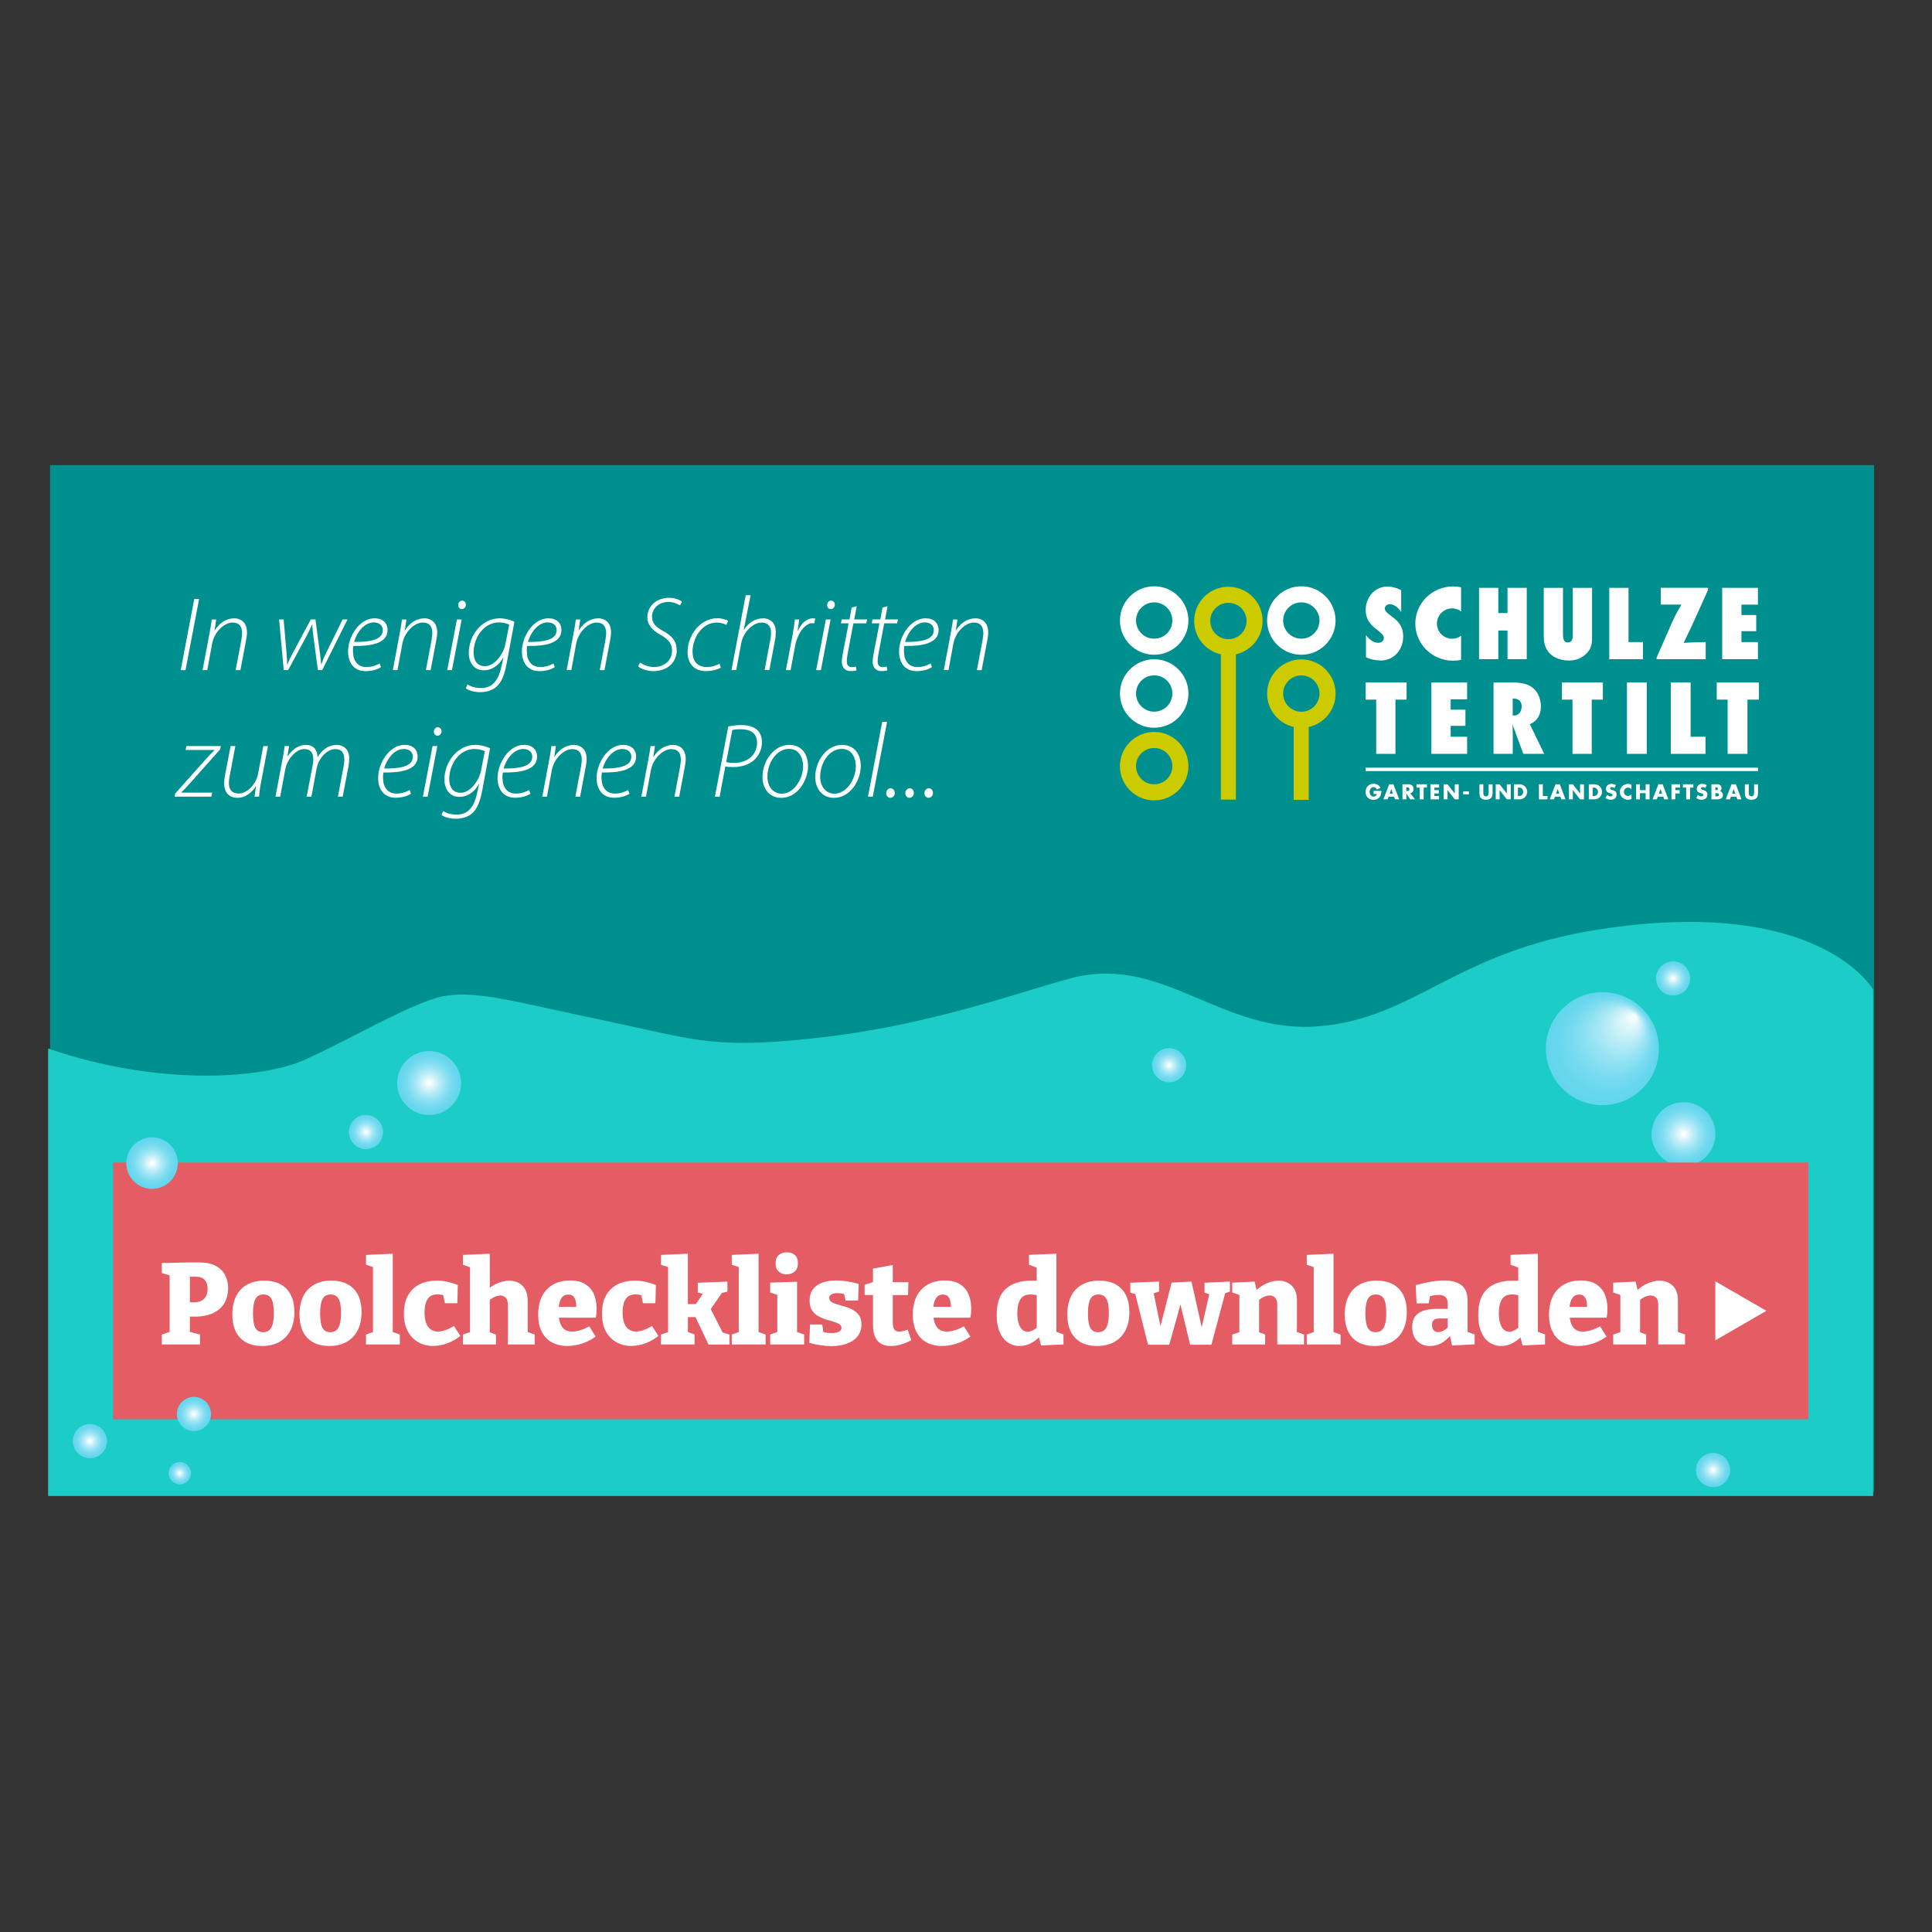 <?xml version="1.0" encoding="UTF-8"?>
<svg id="Ebene_1" data-name="Ebene 1" xmlns="http://www.w3.org/2000/svg" xmlns:xlink="http://www.w3.org/1999/xlink" viewBox="0 0 500 500">
  <rect x="0" y="0" width="500" height="500" fill="#333333" stroke="none"/>
  <defs>
    <style>
      .cls-1 {
        fill: url(#Unbenannter_Verlauf_58-12);
      }

      .cls-2 {
        fill: url(#Unbenannter_Verlauf_58-10);
      }

      .cls-3 {
        fill: url(#Unbenannter_Verlauf_58-7);
      }

      .cls-4 {
        fill: url(#Unbenannter_Verlauf_58-2);
      }

      .cls-5 {
        fill: url(#Unbenannter_Verlauf_58-8);
      }

      .cls-6 {
        fill: #fff;
      }

      .cls-7 {
        fill: url(#Unbenannter_Verlauf_58-11);
      }

      .cls-8 {
        fill: #1bccc7;
      }

      .cls-9 {
        fill: url(#Unbenannter_Verlauf_58-9);
      }

      .cls-10 {
        fill: #cccb00;
      }

      .cls-11 {
        fill: url(#Unbenannter_Verlauf_58-3);
      }

      .cls-12 {
        fill: url(#Unbenannter_Verlauf_58-6);
      }

      .cls-13 {
        fill: #e45c64;
      }

      .cls-14 {
        fill: url(#Unbenannter_Verlauf_59);
      }

      .cls-15 {
        fill: url(#Unbenannter_Verlauf_58-4);
      }

      .cls-16 {
        fill: url(#Unbenannter_Verlauf_58-5);
      }

      .cls-17 {
        fill: url(#Unbenannter_Verlauf_58-13);
      }

      .cls-18 {
        fill: #008f8f;
      }

      .cls-19 {
        fill: url(#Unbenannter_Verlauf_58);
      }
    </style>
    <radialGradient id="Unbenannter_Verlauf_59" data-name="Unbenannter Verlauf 59" cx="414.7" cy="271.39" fx="423.18" fy="262.89" r="14.62" gradientUnits="userSpaceOnUse">
      <stop offset="0" stop-color="#fff"/>
      <stop offset=".09" stop-color="#e9f9fc"/>
      <stop offset=".31" stop-color="#b9ecf7"/>
      <stop offset=".51" stop-color="#93e2f3"/>
      <stop offset=".7" stop-color="#78dbf0"/>
      <stop offset=".87" stop-color="#67d7ee"/>
      <stop offset="1" stop-color="#62d6ee"/>
    </radialGradient>
    <radialGradient id="Unbenannter_Verlauf_58" data-name="Unbenannter Verlauf 58" cx="435.69" cy="293.51" fx="435.69" fy="293.51" r="8.27" gradientUnits="userSpaceOnUse">
      <stop offset=".03" stop-color="#fff"/>
      <stop offset=".12" stop-color="#e9f9fc"/>
      <stop offset=".33" stop-color="#b9ecf7"/>
      <stop offset=".53" stop-color="#93e2f3"/>
      <stop offset=".71" stop-color="#78dbf0"/>
      <stop offset=".88" stop-color="#67d7ee"/>
      <stop offset="1" stop-color="#62d6ee"/>
    </radialGradient>
    <radialGradient id="Unbenannter_Verlauf_58-2" data-name="Unbenannter Verlauf 58" cx="111.06" cy="280.29" fx="111.06" fy="280.29" r="8.27" xlink:href="#Unbenannter_Verlauf_58"/>
    <radialGradient id="Unbenannter_Verlauf_58-3" data-name="Unbenannter Verlauf 58" cx="302.57" cy="275.68" fx="302.57" fy="275.68" r="4.42" xlink:href="#Unbenannter_Verlauf_58"/>
    <radialGradient id="Unbenannter_Verlauf_58-4" data-name="Unbenannter Verlauf 58" cx="414.62" cy="310.87" fx="414.62" fy="310.87" r="4.42" xlink:href="#Unbenannter_Verlauf_58"/>
    <radialGradient id="Unbenannter_Verlauf_58-5" data-name="Unbenannter Verlauf 58" cx="443.34" cy="380.45" fx="443.34" fy="380.45" r="4.42" xlink:href="#Unbenannter_Verlauf_58"/>
    <radialGradient id="Unbenannter_Verlauf_58-6" data-name="Unbenannter Verlauf 58" cx="433" cy="253.22" fx="433" fy="253.22" r="4.42" xlink:href="#Unbenannter_Verlauf_58"/>
    <radialGradient id="Unbenannter_Verlauf_58-7" data-name="Unbenannter Verlauf 58" cx="94.71" cy="292.97" fx="94.71" fy="292.97" r="4.42" xlink:href="#Unbenannter_Verlauf_58"/>
    <radialGradient id="Unbenannter_Verlauf_58-8" data-name="Unbenannter Verlauf 58" cx="36.87" cy="355.66" fx="36.87" fy="355.66" r="4.42" xlink:href="#Unbenannter_Verlauf_58"/>
    <radialGradient id="Unbenannter_Verlauf_58-9" data-name="Unbenannter Verlauf 58" cx="23.27" cy="372.96" fx="23.27" fy="372.96" r="4.42" xlink:href="#Unbenannter_Verlauf_58"/>
    <radialGradient id="Unbenannter_Verlauf_58-10" data-name="Unbenannter Verlauf 58" cx="118.12" cy="306.83" fx="118.12" fy="306.83" r="2.88" xlink:href="#Unbenannter_Verlauf_58"/>
    <radialGradient id="Unbenannter_Verlauf_58-11" data-name="Unbenannter Verlauf 58" cx="46.53" cy="381.26" fx="46.53" fy="381.26" r="2.88" xlink:href="#Unbenannter_Verlauf_58"/>
    <radialGradient id="Unbenannter_Verlauf_58-12" data-name="Unbenannter Verlauf 58" cx="50.19" cy="365.94" fx="50.19" fy="365.94" r="4.42" xlink:href="#Unbenannter_Verlauf_58"/>
    <radialGradient id="Unbenannter_Verlauf_58-13" data-name="Unbenannter Verlauf 58" cx="39.35" cy="301.01" fx="39.35" fy="301.01" r="6.67" xlink:href="#Unbenannter_Verlauf_58"/>
  </defs>
  <rect class="cls-18" x="12.95" y="120.36" width="472.05" height="265.75"/>
  <g>
    <path class="cls-6" d="M51.53,155.02l-3.52,18.4h-1.23l3.49-18.4h1.26Z"/>
    <path class="cls-6" d="M52.43,173.42l1.8-9.58c.27-1.34.44-2.48.57-3.52h1.15l-.41,2.81h.05c1.15-1.91,3-3.11,5.05-3.11,1.17,0,3.28.63,3.28,3.66,0,.6-.11,1.34-.25,2.07l-1.45,7.67h-1.23l1.47-7.78c.08-.55.19-1.2.19-1.8,0-1.56-.63-2.73-2.51-2.73s-4.64,2.13-5.27,5.6l-1.23,6.72h-1.23Z"/>
    <path class="cls-6" d="M73.4,160.31l.74,8.49c.16,1.72.16,2.32.16,3.14h.08c.22-.52.63-1.53,1.34-2.84l4.72-8.79h1.2l1.15,8.68c.19,1.39.3,2.4.33,2.95h.05c.3-.82.6-1.67,1.12-2.73l4.37-8.9h1.28l-6.55,13.1h-1.12l-1.17-8.74c-.16-1.12-.27-2.16-.25-3.06h-.05c-.46.9-.87,1.91-1.5,3.06l-4.72,8.74h-1.15l-1.2-13.1h1.17Z"/>
    <path class="cls-6" d="M98.6,172.65c-.65.44-2.02,1.04-3.96,1.04-3.33,0-4.56-2.51-4.56-5.1,0-3.9,2.95-8.57,6.85-8.57,2.38,0,3.38,1.47,3.38,3,0,3.52-4.26,4.23-8.87,4.15-.16.71-.14,2.32.19,3.22.52,1.5,1.67,2.24,3.17,2.24,1.64,0,2.78-.55,3.44-.93l.35.96ZM96.71,161.08c-2.38,0-4.34,2.48-5.08,5.05,3.88.05,7.43-.46,7.43-3.03,0-1.34-1.01-2.02-2.35-2.02Z"/>
    <path class="cls-6" d="M101.66,173.42l1.8-9.58c.27-1.34.44-2.48.57-3.52h1.15l-.41,2.81h.05c1.15-1.91,3-3.11,5.05-3.11,1.17,0,3.28.63,3.28,3.66,0,.6-.11,1.34-.25,2.07l-1.45,7.67h-1.23l1.47-7.78c.08-.55.19-1.2.19-1.8,0-1.56-.63-2.73-2.51-2.73s-4.64,2.13-5.27,5.6l-1.23,6.72h-1.23Z"/>
    <path class="cls-6" d="M115.74,173.42l2.51-13.1h1.23l-2.51,13.1h-1.23ZM118.58,156.54c.03-.6.44-1.09,1.01-1.09.63,0,.98.49.98,1.09-.05.57-.41,1.09-1.06,1.09-.6,0-.96-.52-.93-1.09Z"/>
    <path class="cls-6" d="M121.01,177.13c.85.55,1.97.93,3.49.93,2.4,0,4.31-1.28,5.24-5.4l.55-2.51h-.05c-1.23,2.24-3.08,3.33-5.08,3.33-2.65,0-3.85-2.29-3.85-4.45,0-4.56,3.36-9.01,8.03-9.01,1.31,0,3,.46,3.79.9l-2.02,10.86c-.57,3-1.34,4.78-2.57,5.9-1.26,1.15-2.95,1.45-4.29,1.45-1.5,0-2.92-.41-3.71-.98l.46-1.01ZM131.77,161.65c-.49-.25-1.47-.57-2.68-.57-3.88,0-6.5,3.96-6.52,7.67,0,1.53.46,3.66,2.98,3.66,2.38,0,4.75-3.06,5.27-5.84l.96-4.91Z"/>
    <path class="cls-6" d="M143.59,172.65c-.65.44-2.02,1.04-3.96,1.04-3.33,0-4.56-2.51-4.56-5.1,0-3.9,2.95-8.57,6.85-8.57,2.38,0,3.38,1.47,3.38,3,0,3.52-4.26,4.23-8.87,4.15-.16.71-.14,2.32.19,3.22.52,1.5,1.67,2.24,3.17,2.24,1.64,0,2.78-.55,3.44-.93l.35.96ZM141.71,161.08c-2.38,0-4.34,2.48-5.08,5.05,3.88.05,7.43-.46,7.43-3.03,0-1.34-1.01-2.02-2.35-2.02Z"/>
    <path class="cls-6" d="M146.65,173.42l1.8-9.58c.27-1.34.44-2.48.57-3.52h1.15l-.41,2.81h.05c1.15-1.91,3-3.11,5.05-3.11,1.17,0,3.28.63,3.28,3.66,0,.6-.11,1.34-.25,2.07l-1.45,7.67h-1.23l1.47-7.78c.08-.55.19-1.2.19-1.8,0-1.56-.63-2.73-2.51-2.73s-4.64,2.13-5.27,5.6l-1.23,6.72h-1.23Z"/>
    <path class="cls-6" d="M165.65,171.45c.93.68,2.21,1.17,3.63,1.17,2.43,0,4.64-1.56,4.64-4.26,0-1.58-.74-2.81-2.81-3.96-2.59-1.42-3.58-2.89-3.58-4.64,0-3.03,2.57-5.05,5.57-5.05,1.53,0,2.89.55,3.41,1.01l-.52.96c-.57-.35-1.64-.9-3.06-.9-2.54,0-4.18,1.86-4.18,3.69s.82,2.7,2.98,3.9c2.27,1.23,3.41,2.67,3.41,4.97,0,2.62-1.94,5.35-6.11,5.35-1.39,0-3.19-.55-3.9-1.26l.52-.98Z"/>
    <path class="cls-6" d="M186.54,172.81c-.55.3-1.94.87-3.85.87-3.47,0-4.75-2.46-4.75-4.86,0-4.37,3.19-8.82,7.73-8.82,1.28,0,2.48.44,2.76.68l-.44,1.04c-.57-.27-1.39-.6-2.51-.6-3.82,0-6.25,4.01-6.25,7.51,0,2.32,1.09,3.99,3.69,3.99,1.47,0,2.62-.49,3.3-.85l.33,1.04Z"/>
    <path class="cls-6" d="M189.3,173.42l3.69-19.38h1.26l-1.77,8.98h.05c1.17-1.86,2.87-3,5.02-3,1.15,0,3.22.66,3.22,3.49,0,.74-.05,1.5-.19,2.13l-1.47,7.78h-1.23l1.47-7.83c.11-.44.19-1.09.19-1.91,0-1.42-.71-2.57-2.48-2.57-1.99,0-4.67,2.27-5.24,5.38l-1.28,6.93h-1.23Z"/>
    <path class="cls-6" d="M203.39,173.42l1.69-8.84c.27-1.56.49-3,.65-4.26h1.12c-.14.93-.25,1.86-.44,2.95h.08c.82-1.83,2.18-3.25,3.9-3.25.19,0,.46.03.6.05l-.25,1.26c-.14-.05-.33-.05-.6-.05-1.64,0-3.74,2.46-4.34,5.79l-1.2,6.36h-1.23Z"/>
    <path class="cls-6" d="M211.22,173.42l2.51-13.1h1.23l-2.51,13.1h-1.23ZM214.06,156.54c.03-.6.44-1.09,1.01-1.09.63,0,.98.49.98,1.09-.05.57-.41,1.09-1.06,1.09-.6,0-.96-.52-.93-1.09Z"/>
    <path class="cls-6" d="M221.73,156.87l-.66,3.44h3.33l-.19,1.01h-3.36l-1.42,7.59c-.16.87-.27,1.53-.27,2.35,0,.87.44,1.39,1.31,1.39.44,0,.79-.05,1.06-.14l.11.98c-.35.14-.87.19-1.42.19-1.75,0-2.35-1.2-2.35-2.35,0-.79.11-1.58.3-2.48l1.45-7.53h-1.99l.19-1.01h2.02l.57-3.08,1.31-.35Z"/>
    <path class="cls-6" d="M229.71,156.87l-.66,3.44h3.33l-.19,1.01h-3.36l-1.42,7.59c-.16.87-.27,1.53-.27,2.35,0,.87.44,1.39,1.31,1.39.44,0,.79-.05,1.06-.14l.11.98c-.35.14-.87.19-1.42.19-1.75,0-2.35-1.2-2.35-2.35,0-.79.11-1.58.3-2.48l1.45-7.53h-1.99l.19-1.01h2.02l.57-3.08,1.31-.35Z"/>
    <path class="cls-6" d="M241.2,172.65c-.65.44-2.02,1.04-3.96,1.04-3.33,0-4.56-2.51-4.56-5.1,0-3.9,2.95-8.57,6.85-8.57,2.38,0,3.38,1.47,3.38,3,0,3.52-4.26,4.23-8.87,4.15-.16.71-.14,2.32.19,3.22.52,1.5,1.67,2.24,3.17,2.24,1.64,0,2.78-.55,3.44-.93l.35.96ZM239.32,161.08c-2.38,0-4.34,2.48-5.08,5.05,3.88.05,7.43-.46,7.43-3.03,0-1.34-1.01-2.02-2.35-2.02Z"/>
    <path class="cls-6" d="M244.26,173.42l1.8-9.58c.27-1.34.44-2.48.57-3.52h1.15l-.41,2.81h.05c1.15-1.91,3-3.11,5.05-3.11,1.17,0,3.28.63,3.28,3.66,0,.6-.11,1.34-.25,2.07l-1.45,7.67h-1.23l1.47-7.78c.08-.55.19-1.2.19-1.8,0-1.56-.63-2.73-2.51-2.73s-4.64,2.13-5.27,5.6l-1.23,6.72h-1.23Z"/>
    <path class="cls-6" d="M45.33,205.39l7.7-8.65c1.12-1.28,1.77-1.88,2.43-2.54v-.11h-7.43l.22-1.01h8.9l-.19.87-7.62,8.57c-1.17,1.31-1.77,1.91-2.4,2.54v.08h7.97l-.22,1.04h-9.5l.14-.79Z"/>
    <path class="cls-6" d="M69.35,193.08l-1.83,9.58c-.25,1.31-.41,2.48-.49,3.52h-1.17l.41-2.7h-.05c-1.06,1.72-2.87,3-4.69,3-1.42,0-3.52-.57-3.52-3.88,0-.57.08-1.23.25-2.07l1.42-7.45h1.23l-1.42,7.48c-.16.82-.25,1.42-.25,2.05,0,1.67.68,2.76,2.59,2.76s4.39-2.13,4.97-5.16l1.34-7.12h1.23Z"/>
    <path class="cls-6" d="M71.29,206.18l1.8-9.58c.27-1.34.44-2.48.57-3.52h1.15l-.41,2.65h.05c1.26-1.91,2.92-2.95,4.72-2.95,1.94,0,2.95,1.23,3.03,3.19,1.17-2.02,2.84-3.17,5-3.19,1.2,0,3.17.76,3.17,3.38,0,.63-.05,1.42-.19,2.21l-1.5,7.81h-1.23l1.47-7.81c.11-.49.19-1.2.19-1.77,0-1.69-.6-2.73-2.4-2.73s-4.2,1.99-4.78,5.1l-1.34,7.21h-1.23l1.53-8c.14-.63.19-1.12.19-1.67,0-1.23-.33-2.65-2.43-2.65-1.83,0-4.31,2.38-4.83,5.3l-1.31,7.02h-1.23Z"/>
    <path class="cls-6" d="M106.38,205.41c-.65.44-2.02,1.04-3.96,1.04-3.33,0-4.56-2.51-4.56-5.11,0-3.9,2.95-8.57,6.85-8.57,2.38,0,3.38,1.47,3.38,3,0,3.52-4.26,4.23-8.87,4.15-.16.71-.14,2.32.19,3.22.52,1.5,1.67,2.24,3.17,2.24,1.64,0,2.78-.55,3.44-.93l.35.96ZM104.49,193.84c-2.38,0-4.34,2.48-5.08,5.05,3.88.05,7.43-.46,7.43-3.03,0-1.34-1.01-2.02-2.35-2.02Z"/>
    <path class="cls-6" d="M109.44,206.18l2.51-13.1h1.23l-2.51,13.1h-1.23ZM112.28,189.31c.03-.6.44-1.09,1.01-1.09.63,0,.98.49.98,1.09-.05.57-.41,1.09-1.06,1.09-.6,0-.96-.52-.93-1.09Z"/>
    <path class="cls-6" d="M114.71,209.89c.85.55,1.97.93,3.49.93,2.4,0,4.31-1.28,5.24-5.41l.55-2.51h-.05c-1.23,2.24-3.08,3.33-5.08,3.33-2.65,0-3.85-2.29-3.85-4.45,0-4.56,3.36-9.01,8.03-9.01,1.31,0,3,.46,3.79.9l-2.02,10.87c-.57,3-1.34,4.78-2.57,5.9-1.26,1.15-2.95,1.45-4.29,1.45-1.5,0-2.92-.41-3.71-.98l.46-1.01ZM125.46,194.41c-.49-.25-1.47-.57-2.68-.57-3.88,0-6.5,3.96-6.52,7.67,0,1.53.46,3.66,2.98,3.66,2.38,0,4.75-3.06,5.27-5.84l.96-4.91Z"/>
    <path class="cls-6" d="M137.29,205.41c-.65.44-2.02,1.04-3.96,1.04-3.33,0-4.56-2.51-4.56-5.11,0-3.9,2.95-8.57,6.85-8.57,2.38,0,3.38,1.47,3.38,3,0,3.52-4.26,4.23-8.87,4.15-.16.71-.14,2.32.19,3.22.52,1.5,1.67,2.24,3.17,2.24,1.64,0,2.78-.55,3.44-.93l.35.96ZM135.4,193.84c-2.38,0-4.34,2.48-5.08,5.05,3.88.05,7.43-.46,7.43-3.03,0-1.34-1.01-2.02-2.35-2.02Z"/>
    <path class="cls-6" d="M140.34,206.18l1.8-9.58c.27-1.34.44-2.48.57-3.52h1.15l-.41,2.81h.05c1.15-1.91,3-3.11,5.05-3.11,1.17,0,3.28.63,3.28,3.66,0,.6-.11,1.34-.25,2.07l-1.45,7.67h-1.23l1.47-7.78c.08-.55.19-1.2.19-1.8,0-1.56-.63-2.73-2.51-2.73s-4.64,2.13-5.27,5.6l-1.23,6.71h-1.23Z"/>
    <path class="cls-6" d="M162.92,205.41c-.65.44-2.02,1.04-3.96,1.04-3.33,0-4.56-2.51-4.56-5.11,0-3.9,2.95-8.57,6.85-8.57,2.38,0,3.38,1.47,3.38,3,0,3.52-4.26,4.23-8.87,4.15-.16.71-.14,2.32.19,3.22.52,1.5,1.67,2.24,3.17,2.24,1.64,0,2.78-.55,3.44-.93l.35.96ZM161.04,193.84c-2.38,0-4.34,2.48-5.08,5.05,3.88.05,7.43-.46,7.43-3.03,0-1.34-1.01-2.02-2.35-2.02Z"/>
    <path class="cls-6" d="M165.98,206.18l1.8-9.58c.27-1.34.44-2.48.57-3.52h1.15l-.41,2.81h.05c1.15-1.91,3-3.11,5.05-3.11,1.17,0,3.28.63,3.28,3.66,0,.6-.11,1.34-.25,2.07l-1.45,7.67h-1.23l1.47-7.78c.08-.55.19-1.2.19-1.8,0-1.56-.63-2.73-2.51-2.73s-4.64,2.13-5.27,5.6l-1.23,6.71h-1.23Z"/>
    <path class="cls-6" d="M188.48,188c.96-.19,2.18-.35,3.49-.35,1.86,0,3.44.55,4.29,1.56.63.79.93,1.72.93,2.98,0,1.88-.98,3.6-2.05,4.53-1.37,1.23-3.41,1.8-5.38,1.8-.71,0-1.34-.03-2.05-.16l-1.47,7.83h-1.23l3.47-18.18ZM187.93,197.23c.76.19,1.37.22,2.02.22,3.58,0,5.98-2.18,5.98-5.24,0-2.46-1.75-3.49-4.2-3.49-.98,0-1.75.08-2.21.22l-1.58,8.3Z"/>
    <path class="cls-6" d="M209.12,198.26c0,3.58-2.62,8.22-6.93,8.22-3.25,0-4.86-2.62-4.86-5.35,0-4.2,2.92-8.35,6.93-8.35,3.55,0,4.86,2.84,4.86,5.49ZM198.61,201.02c0,2.51,1.45,4.39,3.74,4.39,2.98,0,5.49-3.63,5.49-7.18,0-1.75-.82-4.42-3.66-4.42-3.22,0-5.57,3.6-5.57,7.21Z"/>
    <path class="cls-6" d="M222.77,198.26c0,3.58-2.62,8.22-6.93,8.22-3.25,0-4.86-2.62-4.86-5.35,0-4.2,2.92-8.35,6.93-8.35,3.55,0,4.86,2.84,4.86,5.49ZM212.26,201.02c0,2.51,1.45,4.39,3.74,4.39,2.98,0,5.49-3.63,5.49-7.18,0-1.75-.82-4.42-3.66-4.42-3.22,0-5.57,3.6-5.57,7.21Z"/>
    <path class="cls-6" d="M224.63,206.18l3.69-19.38h1.26l-3.71,19.38h-1.23Z"/>
    <path class="cls-6" d="M229.35,205.28c0-.71.49-1.26,1.15-1.26s1.06.55,1.06,1.2-.44,1.25-1.15,1.25c-.63,0-1.06-.55-1.06-1.2Z"/>
    <path class="cls-6" d="M234.3,205.28c0-.71.49-1.26,1.15-1.26s1.06.55,1.06,1.2-.44,1.25-1.15,1.25c-.63,0-1.06-.55-1.06-1.2Z"/>
    <path class="cls-6" d="M239.24,205.28c0-.71.49-1.26,1.15-1.26s1.06.55,1.06,1.2-.44,1.25-1.15,1.25c-.63,0-1.06-.55-1.06-1.2Z"/>
  </g>
  <g>
    <path class="cls-8" d="M12.46,271.37v115.79h472.31v-131.03s-13.73-24.54-71.1-15.57c-37.4,5.84-47.4,23.02-72.45,25.05-25.05,2.03-40.07-18.47-63.52-12.58-11.18,2.81-35.34,11.9-63.78,15.29-28.44,3.39-33.17.94-54.53-3.56-26.9-5.66-35.19-8.29-43.89-7.08-7.65,1.07-23.92,10.84-36.61,16.58-10.72,4.85-37.42,7.08-66.42-2.9Z"/>
    <circle class="cls-14" cx="414.7" cy="271.39" r="14.62"/>
    <circle class="cls-19" cx="435.69" cy="293.51" r="8.27"/>
    <circle class="cls-4" cx="111.06" cy="280.29" r="8.27"/>
    <circle class="cls-11" cx="302.57" cy="275.68" r="4.42"/>
    <circle class="cls-15" cx="414.62" cy="310.87" r="4.42"/>
    <circle class="cls-16" cx="443.34" cy="380.45" r="4.42"/>
    <circle class="cls-12" cx="433" cy="253.22" r="4.42"/>
    <circle class="cls-3" cx="94.71" cy="292.97" r="4.42"/>
    <circle class="cls-5" cx="36.87" cy="355.66" r="4.42"/>
    <circle class="cls-9" cx="23.27" cy="372.96" r="4.42"/>
    <circle class="cls-2" cx="118.12" cy="306.83" r="2.88"/>
    <circle class="cls-7" cx="46.53" cy="381.26" r="2.88"/>
  </g>
  <g>
    <rect class="cls-18" x="283.8" y="146.13" width="177.23" height="66.72"/>
    <path class="cls-6" d="M298.7,151.73c-4.89,0-8.86,3.97-8.86,8.86s3.97,8.86,8.86,8.86,8.86-3.97,8.86-8.86-3.97-8.86-8.86-8.86ZM298.7,165.29c-2.6,0-4.7-2.1-4.7-4.7s2.1-4.7,4.7-4.7,4.7,2.1,4.7,4.7-2.1,4.7-4.7,4.7Z"/>
    <path class="cls-6" d="M336.78,151.73c-4.89,0-8.86,3.97-8.86,8.86s3.97,8.86,8.86,8.86,8.86-3.97,8.86-8.86-3.97-8.86-8.86-8.86ZM336.78,165.29c-2.6,0-4.7-2.1-4.7-4.7s2.1-4.7,4.7-4.7,4.7,2.1,4.7,4.7-2.1,4.7-4.7,4.7Z"/>
    <path class="cls-6" d="M298.7,170.62c-4.89,0-8.86,3.97-8.86,8.86s3.97,8.86,8.86,8.86,8.86-3.97,8.86-8.86-3.97-8.86-8.86-8.86ZM298.7,184.18c-2.6,0-4.7-2.1-4.7-4.7s2.1-4.7,4.7-4.7,4.7,2.1,4.7,4.7-2.1,4.7-4.7,4.7Z"/>
    <path class="cls-10" d="M298.7,189.42c-4.89,0-8.86,3.97-8.86,8.86s3.97,8.86,8.86,8.86,8.86-3.97,8.86-8.86-3.97-8.86-8.86-8.86ZM298.7,202.98c-2.6,0-4.7-2.1-4.7-4.7s2.1-4.7,4.7-4.7,4.7,2.1,4.7,4.7-2.1,4.7-4.7,4.7Z"/>
    <path class="cls-10" d="M326.77,160.71c0-4.89-3.97-8.86-8.86-8.86s-8.86,3.97-8.86,8.86c0,4.22,2.96,7.74,6.91,8.63v37.59h3.89v-37.59c3.95-.89,6.91-4.41,6.91-8.63ZM317.91,165.41c-2.6,0-4.7-2.1-4.7-4.7s2.1-4.7,4.7-4.7,4.7,2.1,4.7,4.7-2.1,4.7-4.7,4.7Z"/>
    <path class="cls-10" d="M334.8,190.9v16.1h3.89v-15.81M338.69,191.19v-3.04c3.98-.87,6.96-4.41,6.96-8.64,0-4.89-3.97-8.86-8.86-8.86s-8.86,3.97-8.86,8.86c0,4.21,2.94,7.71,6.87,8.62v2.78M336.78,184.2c-2.6,0-4.7-2.1-4.7-4.7s2.1-4.7,4.7-4.7,4.7,2.1,4.7,4.7-2.1,4.7-4.7,4.7Z"/>
    <path class="cls-6" d="M357.27,170.93c-1.3,0-2.57-.3-3.76-.8v-5.79c.75,1.02,1.83,2.02,3.16,2.02.72,0,1.47-.42,1.47-1.22,0-1.97-4.71-2.6-4.71-7.28,0-3.21,2.3-6.06,5.62-6.06,1.25,0,2.46.36,3.57.94v5.65c-.64-.97-1.69-2.02-2.93-2.02-.64,0-1.3.42-1.3,1.11,0,1.88,4.76,2.38,4.76,7.2,0,3.43-2.33,6.26-5.87,6.26h0Z"/>
    <path class="cls-6" d="M390.14,170.6v-7.42h-2.38v7.42h-4.98v-18.47h4.98v6.53h2.38v-6.53h4.98v18.47h-4.98Z"/>
    <path class="cls-6" d="M410.18,169.5c-1.19,1.02-2.63,1.44-4.18,1.44-1.69,0-3.41-.47-4.68-1.61-1.44-1.27-1.8-2.96-1.8-4.82v-12.37h4.98v11.93c0,.94.03,2.19,1.27,2.19s1.27-1.25,1.27-2.19v-11.93h4.98v13.07c0,1.85-.42,3.07-1.85,4.29h0Z"/>
    <path class="cls-6" d="M416.48,170.6v-18.47h4.98v14.04h3.74v4.43h-8.72Z"/>
    <path class="cls-6" d="M435.73,166.39c1.91-.17,3.79-.17,5.7-.22v4.43h-12.71v-.39l3.96-9.03c.72-1.63,1.52-3.21,2.49-4.71h-5.37v-4.35h12.24v.53c-2.08,4.6-4.07,9.22-6.31,13.73h0Z"/>
    <path class="cls-6" d="M445.7,170.6v-18.47h9.25v4.35h-4.26v2.69h3.82v4.18h-3.82v2.82h4.26v4.43h-9.25Z"/>
    <path class="cls-6" d="M361.14,181.06v14.04h-4.98v-14.04h-2.74v-4.43h10.6v4.43h-2.88Z"/>
    <path class="cls-6" d="M370.44,195.1v-18.47h9.25v4.35h-4.26v2.69h3.82v4.18h-3.82v2.82h4.26v4.43h-9.25Z"/>
    <path class="cls-6" d="M394.24,195.1c-.94-2.55-1.91-5.09-2.82-7.67.06.8.08,1.63.08,2.44v5.23h-4.98v-18.47h5.09c1.27,0,2.66.14,3.85.64,2.21.94,3.32,3.21,3.32,5.54,0,2.16-.86,3.71-2.85,4.62l3.71,7.67h-5.4ZM391.49,180.78v4.4h.33c1.27,0,1.99-1.16,1.99-2.33,0-1.49-.91-2.08-2.33-2.08Z"/>
    <path class="cls-6" d="M411.94,181.06v14.04h-4.98v-14.04h-2.74v-4.43h10.6v4.43h-2.88,0Z"/>
    <path class="cls-6" d="M421.05,195.1v-18.47h5.13v18.47h-5.13Z"/>
    <path class="cls-6" d="M432.4,195.1v-18.47h5.13v14.04h3.85v4.43h-8.98Z"/>
    <path class="cls-6" d="M452.24,181.06v14.04h-5.13v-14.04h-2.82v-4.43h10.92v4.43h-2.97Z"/>
    <path class="cls-6" d="M375.81,165.31c-2.17,0-3.93-1.76-3.93-3.93s1.76-3.93,3.93-3.93c.87,0,1.67.29,2.32.78v-6.24c-.67-.14-1.35-.22-2.06-.22-5.41,0-9.79,4.3-9.79,9.61s4.38,9.61,9.79,9.61c.71,0,1.4-.08,2.06-.22v-6.24c-.65.48-1.45.78-2.32.78Z"/>
    <path class="cls-6" d="M357.49,204.69c-.01.57-.05,1.06-.4,1.54-.38.53-.96.77-1.61.77-1.23,0-2.08-.83-2.08-2.06s.86-2.1,2.12-2.1c.8,0,1.42.36,1.76,1.09l-.96.4c-.14-.37-.43-.62-.84-.62-.67,0-1.02.64-1.02,1.23s.36,1.22,1.03,1.22c.44,0,.78-.23.82-.68h-.83v-.8h2.01Z"/>
    <path class="cls-6" d="M359.37,206.19l-.27.68h-1.08l1.5-3.9h1.11l1.47,3.9h-1.08l-.25-.68h-1.4ZM360.08,204.18h-.01l-.42,1.24h.84l-.41-1.24h0Z"/>
    <path class="cls-6" d="M366.19,206.87h-1.26l-.96-1.5h-.01v1.5h-1.01v-3.9h1.52c.77,0,1.36.37,1.36,1.2,0,.54-.3,1-.85,1.1l1.23,1.6h0ZM363.95,204.72h.1c.33,0,.7-.06.7-.49s-.37-.49-.7-.49h-.1v.97h0Z"/>
    <path class="cls-6" d="M368.44,206.87h-1.01v-3.04h-.84v-.86h2.69v.86h-.84v3.04Z"/>
    <path class="cls-6" d="M371.22,203.83v.65h1.14v.86h-1.14v.67h1.21v.86h-2.22v-3.9h2.22v.86h-1.21Z"/>
    <path class="cls-6" d="M373.61,202.97h1.01l1.86,2.39h.01v-2.39h1.02v3.9h-1.02l-1.86-2.39h-.01v2.39h-1.01v-3.9Z"/>
    <path class="cls-6" d="M380.15,204.82v.78h-1.48v-.78h1.48Z"/>
    <path class="cls-6" d="M386.27,202.97v2.2c0,.5-.02,1-.41,1.38-.33.32-.84.43-1.29.43s-.97-.11-1.29-.43c-.39-.38-.41-.88-.41-1.38v-2.2h1.01v2.06c0,.51.04,1.06.69,1.06s.69-.55.69-1.06v-2.06h1.01Z"/>
    <path class="cls-6" d="M387.09,202.97h1.01l1.86,2.39h.01v-2.39h1.01v3.9h-1.01l-1.86-2.39h-.01v2.39h-1.01v-3.9Z"/>
    <path class="cls-6" d="M391.83,202.97h1.44c1.09,0,1.98.85,1.98,1.95s-.9,1.95-1.98,1.95h-1.44v-3.9h0ZM392.84,206.01h.23c.61,0,1.12-.33,1.12-1.09,0-.7-.46-1.09-1.11-1.09h-.24v2.18h0Z"/>
    <path class="cls-6" d="M399.28,206.01h1.22v.86h-2.23v-3.9h1.01v3.04Z"/>
    <path class="cls-6" d="M402.42,206.19l-.27.68h-1.08l1.5-3.9h1.11l1.47,3.9h-1.08l-.25-.68h-1.4ZM403.13,204.18h-.01l-.42,1.24h.84l-.41-1.24h0Z"/>
    <path class="cls-6" d="M406.04,202.97h1.01l1.86,2.39h.01v-2.39h1.01v3.9h-1.01l-1.86-2.39h-.01v2.39h-1.01v-3.9Z"/>
    <path class="cls-6" d="M411.18,202.97h1.44c1.09,0,1.98.85,1.98,1.95s-.9,1.95-1.98,1.95h-1.44v-3.9h0ZM412.2,206.01h.23c.61,0,1.12-.33,1.12-1.09,0-.7-.46-1.09-1.11-1.09h-.24v2.18h0Z"/>
    <path class="cls-6" d="M417.8,203.97c-.19-.16-.42-.26-.67-.26-.19,0-.43.11-.43.33s.27.32.45.37l.26.08c.54.16.96.43.96,1.07,0,.39-.09.79-.4,1.05-.31.26-.71.37-1.11.37-.49,0-.97-.17-1.37-.45l.43-.82c.25.22.55.4.9.4.24,0,.49-.12.49-.39s-.4-.38-.62-.45c-.64-.18-1.06-.35-1.06-1.1s.56-1.31,1.35-1.31c.39,0,.88.12,1.22.32l-.4.79h0Z"/>
    <path class="cls-6" d="M422.21,204.28c-.21-.28-.54-.43-.89-.43-.62,0-1.04.48-1.04,1.08s.42,1.06,1.06,1.06c.33,0,.66-.16.88-.41v1.22c-.34.1-.58.18-.9.18-.54,0-1.06-.21-1.47-.57-.43-.39-.63-.9-.63-1.48,0-.53.2-1.05.58-1.43.38-.39.94-.63,1.49-.63.33,0,.63.07.93.2v1.22h0Z"/>
    <path class="cls-6" d="M425.89,204.48v-1.51h1.01v3.9h-1.01v-1.6h-1.47v1.6h-1.01v-3.9h1.01v1.51h1.47Z"/>
    <path class="cls-6" d="M429.04,206.19l-.27.68h-1.08l1.5-3.9h1.11l1.47,3.9h-1.08l-.25-.68h-1.4ZM429.75,204.18h-.01l-.42,1.24h.84l-.41-1.24h0Z"/>
    <path class="cls-6" d="M433.58,203.83v.65h1.11v.86h-1.11v1.53h-1.01v-3.9h2.24v.86h-1.23Z"/>
    <path class="cls-6" d="M437.39,206.87h-1.01v-3.04h-.84v-.86h2.69v.86h-.84v3.04Z"/>
    <path class="cls-6" d="M441.3,203.97c-.19-.16-.42-.26-.67-.26-.19,0-.43.11-.43.33s.27.32.45.37l.26.08c.54.16.96.43.96,1.07,0,.39-.09.79-.4,1.05-.31.26-.71.37-1.11.37-.49,0-.97-.17-1.37-.45l.43-.82c.25.22.55.4.9.4.24,0,.49-.12.49-.39s-.4-.38-.62-.45c-.64-.18-1.06-.35-1.06-1.1s.56-1.31,1.35-1.31c.39,0,.88.12,1.22.32l-.4.79h0Z"/>
    <path class="cls-6" d="M442.91,206.87v-3.9h1.45c.69,0,1.16.27,1.16,1.01,0,.35-.11.64-.43.8h0c.56.08.8.46.8,1,0,.82-.7,1.09-1.41,1.09h-1.56ZM443.93,204.5h.11c.27,0,.55-.05.55-.38,0-.36-.32-.38-.59-.38h-.07v.76h0ZM443.93,206.1h.13c.3,0,.81.02.81-.41,0-.47-.5-.42-.83-.42h-.1v.84h0Z"/>
    <path class="cls-6" d="M447.97,206.19l-.27.68h-1.08l1.5-3.9h1.11l1.47,3.9h-1.08l-.25-.68h-1.4ZM448.68,204.18h-.01l-.42,1.24h.84l-.41-1.24h0Z"/>
    <path class="cls-6" d="M454.97,202.97v2.2c0,.5-.02,1-.41,1.38-.33.32-.84.43-1.29.43s-.97-.11-1.29-.43c-.39-.38-.41-.88-.41-1.38v-2.2h1.01v2.06c0,.51.04,1.06.69,1.06s.69-.55.69-1.06v-2.06h1.01,0Z"/>
    <rect class="cls-6" x="353.4" y="198.68" width="101.57" height=".87"/>
  </g>
  <g>
    <rect class="cls-13" x="29.27" y="300.86" width="438.74" height="66.44"/>
    <g>
      <path class="cls-6" d="M50.29,340.74h-2.2l1.05-.78v5.5l-.72-.96,3.34.87v2.58h-9.88v-2.58l2.8-.93-.78,1.02v-16.19l.9,1.08-2.92-.9v-2.58l7.35-.15h2.41c1.73,0,3.14.3,4.23.9,1.09.6,1.9,1.41,2.41,2.42.51,1.01.77,2.15.77,3.41,0,1.34-.31,2.57-.92,3.68-.61,1.11-1.56,1.99-2.85,2.64-1.29.65-2.95.98-5,.98ZM50.83,330.41h-2.47l.78-.78v8.17l-1.05-.78h2.2c1.14,0,2-.32,2.58-.96.57-.64.86-1.48.86-2.52,0-.96-.25-1.72-.74-2.28-.49-.56-1.21-.84-2.15-.84Z"/>
      <path class="cls-6" d="M68.39,331.43c2.49,0,4.41.71,5.77,2.12,1.36,1.41,2.03,3.43,2.03,6.05,0,1.82-.34,3.38-1.01,4.69-.67,1.3-1.63,2.3-2.88,3-1.25.7-2.73,1.05-4.46,1.05-2.47,0-4.37-.71-5.71-2.12-1.34-1.41-2-3.43-2-6.05,0-1.84.33-3.41.98-4.72.65-1.3,1.6-2.3,2.83-2.99,1.23-.69,2.72-1.04,4.44-1.04ZM68.18,335.01c-.96,0-1.66.39-2.08,1.16-.42.77-.63,2.03-.63,3.77s.21,2.98.62,3.72c.41.74,1.08,1.11,2,1.11.66,0,1.19-.17,1.6-.53.4-.35.7-.89.89-1.62.19-.73.29-1.67.29-2.81,0-1.72-.21-2.95-.63-3.69-.42-.74-1.1-1.11-2.05-1.11Z"/>
      <path class="cls-6" d="M85.77,331.43c2.49,0,4.41.71,5.77,2.12,1.36,1.41,2.03,3.43,2.03,6.05,0,1.82-.34,3.38-1.01,4.69-.67,1.3-1.63,2.3-2.88,3-1.25.7-2.73,1.05-4.46,1.05-2.47,0-4.37-.71-5.71-2.12-1.34-1.41-2-3.43-2-6.05,0-1.84.33-3.41.98-4.72.65-1.3,1.6-2.3,2.83-2.99,1.23-.69,2.72-1.04,4.44-1.04ZM85.56,335.01c-.96,0-1.66.39-2.08,1.16-.42.77-.63,2.03-.63,3.77s.21,2.98.62,3.72c.41.74,1.08,1.11,2,1.11.66,0,1.19-.17,1.6-.53.4-.35.7-.89.89-1.62.19-.73.29-1.67.29-2.81,0-1.72-.21-2.95-.63-3.69-.42-.74-1.1-1.11-2.05-1.11Z"/>
      <path class="cls-6" d="M101.64,345.04l-.33-.42,2.17.75v2.58h-8.76v-2.58l2.17-.75-.36.42v-17.33l.3.3-2.11-.69v-2.55l6.93-.3v20.57Z"/>
      <path class="cls-6" d="M112.12,348.34c-1.43,0-2.72-.33-3.87-.98-1.15-.65-2.06-1.6-2.73-2.84s-.99-2.75-.99-4.54c0-1.64.25-3.01.74-4.1.49-1.09,1.14-1.97,1.96-2.63.81-.66,1.72-1.13,2.71-1.41.99-.28,2-.42,3.03-.42s2.1.12,3.12.38c1.01.25,1.81.51,2.39.77l-.12,4.71h-3.22l-.48-2.28.39.27c-.22-.08-.51-.15-.87-.2s-.71-.08-1.05-.08c-.78,0-1.42.2-1.9.58-.48.39-.83.94-1.04,1.64-.21.7-.32,1.53-.32,2.49,0,1.08.14,1.99.42,2.72.28.73.68,1.28,1.2,1.64s1.12.54,1.81.54c.6,0,1.25-.12,1.94-.36.69-.24,1.44-.6,2.24-1.08l1.66,2.58c-1.14.88-2.3,1.53-3.48,1.95-1.17.42-2.35.63-3.54.63Z"/>
      <path class="cls-6" d="M119.8,347.95v-2.58l2.44-.81-.6.72v-17.93l.6.81-2.44-.84v-2.55l6.96-.3v10.03l-1.14-.21c.94-.96,1.96-1.68,3.04-2.15,1.08-.47,2.12-.71,3.1-.71.9,0,1.72.19,2.45.57.73.38,1.31.96,1.73,1.73s.63,1.73.63,2.87v8.68l-.45-.69,2.26.78v2.58h-6.93v-10.24c0-.84-.19-1.46-.56-1.85-.37-.39-.85-.58-1.43-.58-.44,0-.93.12-1.46.36-.53.24-1.06.6-1.58,1.08l.33-.72v9.37l-.42-.72,2.02.72v2.58h-8.55Z"/>
      <path class="cls-6" d="M146.84,348.34c-1.51,0-2.83-.31-3.98-.92-1.14-.61-2.03-1.53-2.65-2.75-.62-1.22-.93-2.71-.93-4.48s.33-3.39.99-4.7c.66-1.31,1.61-2.32,2.83-3.03,1.22-.71,2.69-1.07,4.4-1.07s2.95.32,3.96.95c1.01.63,1.76,1.49,2.23,2.58.47,1.09.71,2.32.71,3.68,0,.4-.02.8-.04,1.19-.03.39-.09.8-.17,1.22h-10.75v-2.79h6.42l-.72.51c.02-.76-.03-1.42-.15-1.97-.12-.55-.33-.98-.63-1.28-.3-.3-.73-.45-1.29-.45-.66,0-1.17.21-1.54.63-.36.42-.62.96-.77,1.62-.15.66-.23,1.37-.23,2.13,0,.96.11,1.84.32,2.63.21.79.57,1.42,1.08,1.88.51.46,1.22.69,2.12.69.64,0,1.34-.12,2.09-.34.75-.23,1.54-.57,2.36-1.01l1.66,2.64c-1.17.84-2.37,1.46-3.63,1.85s-2.48.59-3.69.59Z"/>
      <path class="cls-6" d="M163.38,348.34c-1.43,0-2.72-.33-3.87-.98-1.15-.65-2.06-1.6-2.73-2.84s-.99-2.75-.99-4.54c0-1.64.25-3.01.74-4.1.49-1.09,1.14-1.97,1.96-2.63.81-.66,1.72-1.13,2.71-1.41.99-.28,2-.42,3.03-.42s2.1.12,3.12.38c1.01.25,1.81.51,2.39.77l-.12,4.71h-3.22l-.48-2.28.39.27c-.22-.08-.51-.15-.87-.2s-.71-.08-1.05-.08c-.78,0-1.42.2-1.9.58-.48.39-.83.94-1.04,1.64-.21.7-.32,1.53-.32,2.49,0,1.08.14,1.99.42,2.72.28.73.68,1.28,1.2,1.64s1.12.54,1.81.54c.6,0,1.25-.12,1.94-.36.69-.24,1.44-.6,2.24-1.08l1.66,2.58c-1.14.88-2.3,1.53-3.48,1.95-1.17.42-2.35.63-3.54.63Z"/>
      <path class="cls-6" d="M171.06,347.95v-2.58l2.44-.81-.6.9v-17.96l.33.54-2.17-.72v-2.55l6.96-.3v13.75l-.81-.72h3.7l-1.2.57,2.44-3.63.36.51-1.93-.42v-2.55l7.68-.3v2.58l-2.41.6,1.33-.75-3.67,5.29.09-1.26,3.7,7.24-.69-.66,2.17.66v2.58h-5.42l-3.52-7.42.72.33h-3.34l.81-.33v4.92l-.48-.93,2.2.84v2.58h-8.67Z"/>
      <path class="cls-6" d="M196.3,345.04l-.33-.42,2.17.75v2.58h-8.76v-2.58l2.17-.75-.36.42v-17.33l.3.3-2.11-.69v-2.55l6.93-.3v20.57Z"/>
      <path class="cls-6" d="M206.27,345.04l-.33-.42,2.17.75v2.58h-8.79v-2.58l2.17-.75-.33.42v-10.12l.3.3-2.14-.72v-2.55l6.96-.24v13.33ZM203.61,329.81c-.86,0-1.56-.25-2.09-.74-.53-.49-.8-1.2-.8-2.12s.28-1.68.83-2.15c.55-.47,1.25-.71,2.09-.71s1.51.23,2.05.69c.54.46.81,1.18.81,2.16s-.28,1.65-.83,2.13-1.24.72-2.06.72Z"/>
      <path class="cls-6" d="M214.61,336c0,.38.2.7.59.95.39.25.9.47,1.54.65.63.18,1.31.38,2.03.58.72.21,1.4.5,2.03.86.63.36,1.15.83,1.55,1.41.4.58.6,1.33.6,2.25,0,1.28-.35,2.34-1.04,3.18-.69.84-1.63,1.47-2.8,1.88-1.17.41-2.5.62-3.99.62-.86,0-1.77-.08-2.73-.23-.95-.15-1.93-.36-2.94-.62l.18-4.75h3.16l.39,2.52-.42-.69c.38.14.8.24,1.26.3.46.06.85.09,1.17.09.44,0,.86-.04,1.27-.13.4-.09.72-.24.96-.45.24-.21.36-.47.36-.8,0-.4-.2-.72-.6-.96-.4-.24-.92-.45-1.55-.62-.63-.17-1.29-.37-1.99-.59-.69-.22-1.35-.52-1.99-.89-.63-.37-1.14-.87-1.54-1.5s-.59-1.44-.59-2.42c0-1.24.3-2.25.9-3.02.6-.77,1.43-1.34,2.48-1.7s2.22-.54,3.51-.54c.9,0,1.84.08,2.82.23.97.15,1.97.38,3,.68l-.15,4.29h-3.25l-.51-2.31.69.75c-.9-.24-1.68-.36-2.32-.36s-1.15.12-1.54.35c-.38.23-.57.56-.57.98Z"/>
      <path class="cls-6" d="M230.54,348.34c-1.53,0-2.68-.46-3.45-1.37-.77-.91-1.16-2.27-1.16-4.07v-8.38l.63.63h-2.8v-2.67l2.86-.87-.69.87v-4.17l5.12-.93v5.11l-.51-.66h4.55l-.09,3.33h-4.46l.51-.63v7.69c0,.84.13,1.45.39,1.83.26.38.66.57,1.21.57.3,0,.64-.04,1.01-.13.37-.09.79-.21,1.25-.38l.93,2.73c-1.83,1-3.59,1.5-5.3,1.5Z"/>
      <path class="cls-6" d="M243.79,348.34c-1.51,0-2.83-.31-3.98-.92-1.14-.61-2.03-1.53-2.65-2.75-.62-1.22-.93-2.71-.93-4.48s.33-3.39.99-4.7c.66-1.31,1.61-2.32,2.83-3.03s2.69-1.07,4.4-1.07,2.95.32,3.96.95,1.76,1.49,2.23,2.58c.47,1.09.71,2.32.71,3.68,0,.4-.01.8-.04,1.19-.03.39-.09.8-.17,1.22h-10.75v-2.79h6.42l-.72.51c.02-.76-.03-1.42-.15-1.97-.12-.55-.33-.98-.63-1.28-.3-.3-.73-.45-1.29-.45-.66,0-1.18.21-1.54.63-.36.42-.62.96-.77,1.62s-.23,1.37-.23,2.13c0,.96.1,1.84.32,2.63s.57,1.42,1.09,1.88c.51.46,1.22.69,2.12.69.64,0,1.34-.12,2.09-.34.75-.23,1.54-.57,2.37-1.01l1.66,2.64c-1.16.84-2.38,1.46-3.63,1.85-1.26.39-2.48.59-3.69.59Z"/>
      <path class="cls-6" d="M263.91,348.34c-1.16,0-2.19-.31-3.09-.92s-1.6-1.52-2.11-2.72c-.51-1.2-.77-2.67-.77-4.41,0-3.04.78-5.28,2.33-6.71s3.76-2.15,6.61-2.15c.36,0,.74,0,1.13.03.39.02.79.07,1.19.15l-.9.54v-4.42l.33.45-2.32-.87v-2.55l7.08-.3v20.69l-.57-.69,2.41.9v2.58l-5.81.27-.66-2.61.54.15c-.88.86-1.76,1.51-2.62,1.94-.86.43-1.79.65-2.77.65ZM265.93,344.65c.44,0,.91-.12,1.4-.38.49-.25,1.01-.62,1.55-1.1l-.57,1.5v-10.51l.6,1.17c-.82-.22-1.56-.33-2.2-.33-1.25,0-2.13.43-2.65,1.29-.52.86-.78,2.03-.78,3.51,0,.98.1,1.83.3,2.55s.5,1.28.9,1.68.88.6,1.45.6Z"/>
      <path class="cls-6" d="M284.48,331.43c2.49,0,4.41.71,5.77,2.12,1.35,1.41,2.03,3.43,2.03,6.05,0,1.82-.34,3.38-1.01,4.69s-1.63,2.3-2.88,3c-1.25.7-2.73,1.05-4.46,1.05-2.47,0-4.37-.71-5.71-2.12-1.33-1.41-2-3.43-2-6.05,0-1.84.33-3.41.98-4.72.65-1.3,1.6-2.3,2.83-2.99,1.23-.69,2.71-1.04,4.44-1.04ZM284.27,335.01c-.96,0-1.66.39-2.08,1.16s-.63,2.03-.63,3.77.21,2.98.62,3.72c.41.74,1.08,1.11,2,1.11.66,0,1.19-.17,1.6-.53.4-.35.7-.89.89-1.62.19-.73.29-1.67.29-2.81,0-1.72-.21-2.95-.63-3.69-.42-.74-1.1-1.11-2.05-1.11Z"/>
      <path class="cls-6" d="M311.73,331.97l6.57-.3v2.58l-1.78.66.63-.51-3.64,13.61h-5.51l-2.95-12.28.96.03-3.4,12.25h-5.51l-3.37-13.4.51.42-1.72-.51v-2.55l7.44-.3v2.58l-1.93.63.51-.36,2.14,10.45h-.81l3.34-13.03,5.15-.27,3.01,13.49h-.75l2.41-10.51.42.45-1.72-.57v-2.55Z"/>
      <path class="cls-6" d="M318.9,347.95v-2.58l2.44-.81-.6.72v-10.75l.6.81-2.44-.84v-2.55l5.81-.27.63,2.82-.63-.21c.96-.96,1.99-1.68,3.07-2.15s2.12-.71,3.1-.71c1.35,0,2.48.43,3.4,1.29.92.86,1.38,2.17,1.36,3.93v8.62l-.42-.69,2.26.78v2.58h-6.93v-10.24c0-.84-.18-1.46-.54-1.85s-.83-.58-1.42-.58c-.46,0-.96.12-1.49.36-.53.24-1.06.59-1.58,1.05l.33-.69v9.37l-.45-.72,2.02.72v2.58h-8.52Z"/>
      <path class="cls-6" d="M345.1,345.04l-.33-.42,2.17.75v2.58h-8.76v-2.58l2.17-.75-.36.42v-17.33l.3.3-2.11-.69v-2.55l6.93-.3v20.57Z"/>
      <path class="cls-6" d="M356.28,331.43c2.49,0,4.41.71,5.77,2.12,1.35,1.41,2.03,3.43,2.03,6.05,0,1.82-.34,3.38-1.01,4.69s-1.63,2.3-2.88,3c-1.25.7-2.73,1.05-4.46,1.05-2.47,0-4.37-.71-5.71-2.12-1.33-1.41-2-3.43-2-6.05,0-1.84.33-3.41.98-4.72.65-1.3,1.6-2.3,2.83-2.99,1.23-.69,2.71-1.04,4.44-1.04ZM356.07,335.01c-.96,0-1.66.39-2.08,1.16s-.63,2.03-.63,3.77.21,2.98.62,3.72c.41.74,1.08,1.11,2,1.11.66,0,1.19-.17,1.6-.53.4-.35.7-.89.89-1.62.19-.73.29-1.67.29-2.81,0-1.72-.21-2.95-.63-3.69-.42-.74-1.1-1.11-2.05-1.11Z"/>
      <path class="cls-6" d="M379.8,345.4l-.69-.96,2.53.93v2.55l-5.84.3-.66-2.85.36.09c-.76.96-1.6,1.68-2.5,2.16s-1.88.72-2.92.72c-1.37,0-2.47-.44-3.33-1.31s-1.28-2.08-1.28-3.62c0-1.12.25-2.02.74-2.7.49-.68,1.22-1.18,2.18-1.5.96-.32,2.17-.48,3.61-.48h2.98l-.3.33v-1.56c0-.84-.2-1.45-.59-1.82s-.99-.56-1.79-.56c-.36,0-.75.04-1.17.1-.42.07-.88.18-1.39.32l.42-.51-.42,2.28h-3.13l-.24-4.72c1.47-.4,2.81-.7,4.04-.9s2.33-.3,3.31-.3c2.01,0,3.52.42,4.55,1.26,1.02.84,1.54,2.14,1.54,3.9v8.83ZM370.61,342.85c0,.68.15,1.17.45,1.46.3.29.68.44,1.14.44.4,0,.84-.12,1.31-.36s.91-.57,1.31-.99l-.15.69v-3.21l.3.33h-2.14c-.84,0-1.43.13-1.75.39-.32.26-.48.68-.48,1.26Z"/>
      <path class="cls-6" d="M388.53,348.34c-1.16,0-2.19-.31-3.09-.92s-1.6-1.52-2.11-2.72c-.51-1.2-.77-2.67-.77-4.41,0-3.04.78-5.28,2.33-6.71s3.76-2.15,6.61-2.15c.36,0,.74,0,1.13.03.39.02.79.07,1.19.15l-.9.54v-4.42l.33.45-2.32-.87v-2.55l7.08-.3v20.69l-.57-.69,2.41.9v2.58l-5.81.27-.66-2.61.54.15c-.88.86-1.76,1.51-2.62,1.94-.86.43-1.79.65-2.77.65ZM390.55,344.65c.44,0,.91-.12,1.4-.38.49-.25,1.01-.62,1.55-1.1l-.57,1.5v-10.51l.6,1.17c-.82-.22-1.56-.33-2.2-.33-1.25,0-2.13.43-2.65,1.29-.52.86-.78,2.03-.78,3.51,0,.98.1,1.83.3,2.55s.5,1.28.9,1.68.88.6,1.45.6Z"/>
      <path class="cls-6" d="M408.44,348.34c-1.51,0-2.83-.31-3.98-.92s-2.03-1.53-2.65-2.75-.93-2.71-.93-4.48.33-3.39.99-4.7c.66-1.31,1.61-2.32,2.83-3.03s2.69-1.07,4.4-1.07,2.95.32,3.96.95,1.76,1.49,2.23,2.58c.47,1.09.71,2.32.71,3.68,0,.4-.01.8-.04,1.19s-.09.8-.17,1.22h-10.75v-2.79h6.42l-.72.51c.02-.76-.03-1.42-.15-1.97-.12-.55-.33-.98-.63-1.28-.3-.3-.73-.45-1.29-.45-.66,0-1.17.21-1.54.63-.36.42-.62.96-.77,1.62s-.23,1.37-.23,2.13c0,.96.11,1.84.32,2.63s.57,1.42,1.08,1.88c.51.46,1.22.69,2.12.69.64,0,1.34-.12,2.09-.34.75-.23,1.54-.57,2.36-1.01l1.66,2.64c-1.16.84-2.37,1.46-3.63,1.85s-2.48.59-3.69.59Z"/>
      <path class="cls-6" d="M417.5,347.95v-2.58l2.44-.81-.6.72v-10.75l.6.81-2.44-.84v-2.55l5.81-.27.63,2.82-.63-.21c.96-.96,1.99-1.68,3.07-2.15s2.12-.71,3.1-.71c1.35,0,2.48.43,3.4,1.29.92.86,1.38,2.17,1.36,3.93v8.62l-.42-.69,2.26.78v2.58h-6.93v-10.24c0-.84-.18-1.46-.54-1.85s-.83-.58-1.42-.58c-.46,0-.96.12-1.49.36-.53.24-1.06.59-1.58,1.05l.33-.69v9.37l-.45-.72,2.02.72v2.58h-8.52Z"/>
    </g>
    <polygon class="cls-6" points="457.15 339.24 443.93 331.61 443.93 346.87 457.15 339.24"/>
  </g>
  <circle class="cls-1" cx="50.19" cy="365.94" r="4.42"/>
  <circle class="cls-17" cx="39.35" cy="301.01" r="6.67"/>
</svg>